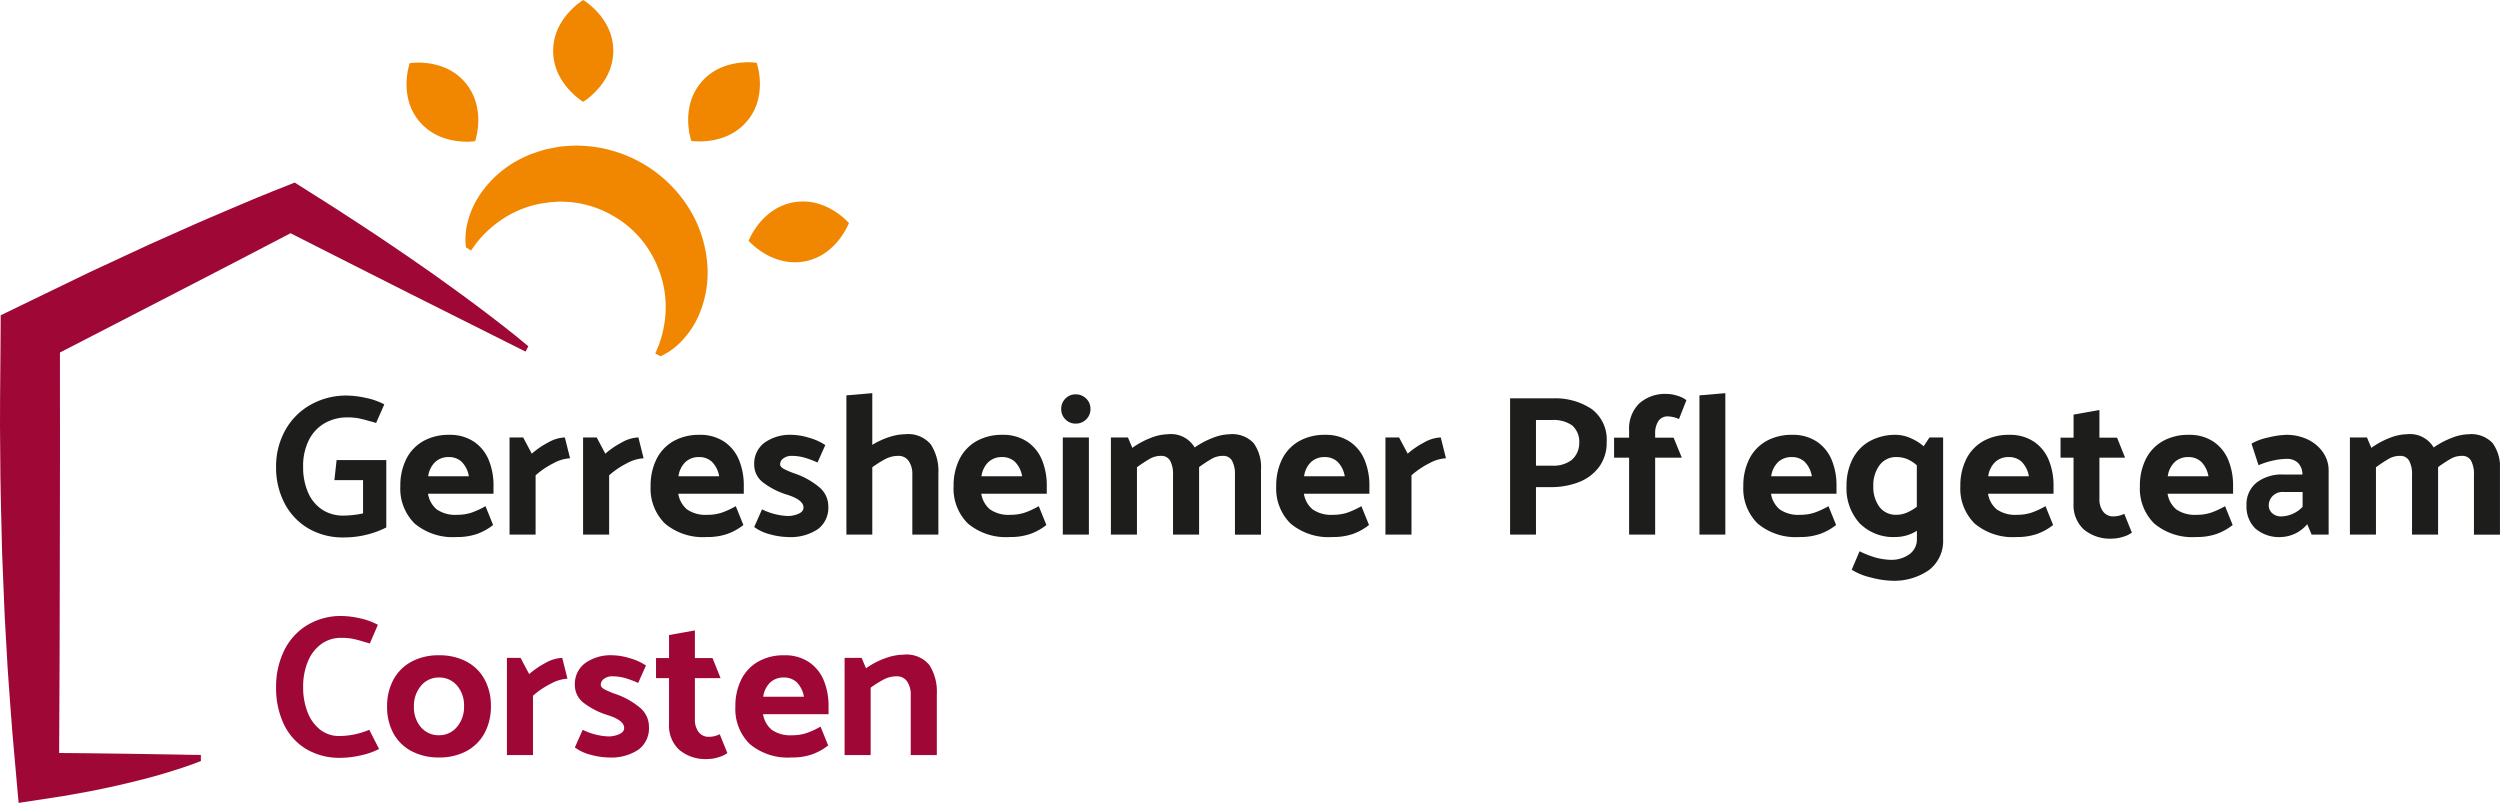 <?xml version="1.0" encoding="UTF-8"?> <svg xmlns="http://www.w3.org/2000/svg" xmlns:xlink="http://www.w3.org/1999/xlink" id="Group_47" data-name="Group 47" width="280.005" height="89.926" viewBox="0 0 280.005 89.926"><defs><clipPath id="clip-path"><path id="Clip_2" data-name="Clip 2" d="M0,0H59.172V69.48H0Z" transform="translate(0 0.125)" fill="none"></path></clipPath><clipPath id="clip-path-2"><path id="Clip_21" data-name="Clip 21" d="M0,89.926H280V0H0Z" fill="none"></path></clipPath></defs><g id="Group_3" data-name="Group 3" transform="translate(0 20.321)"><path id="Clip_2-2" data-name="Clip 2" d="M0,0H59.172V69.48H0Z" transform="translate(0 0.125)" fill="none"></path><g id="Group_3-2" data-name="Group 3" clip-path="url(#clip-path)"><path id="Fill_1" data-name="Fill 1" d="M22.5,64.79c-1.37.547-2.741.978-4.111,1.39s-2.741.764-4.111,1.087c-.685.155-1.37.33-2.056.468l-2.055.425-2.055.373-1.028.182-1.028.157-3.974.608-.445-5.027c-.169-1.909-.345-3.818-.471-5.727S.872,54.908.777,53L.615,50.135C.559,49.18.5,48.226.472,47.271L.239,41.544C.149,37.726.028,33.908.024,30.09c-.058-3.818.005-7.636.03-11.455l.024-3.77L3.311,13.3l6.7-3.245,6.756-3.138L20.174,5.4c1.138-.5,2.265-1.021,3.414-1.5,2.291-.971,4.569-1.965,6.883-2.89L33.005,0,34.6,1.012c1.052.668,2.112,1.318,3.156,2l3.135,2.042c1.045.681,2.075,1.391,3.113,2.084s2.065,1.41,3.093,2.124l1.54,1.074,1.529,1.1c1.023.724,2.031,1.476,3.042,2.223,2.014,1.509,4.017,3.039,5.965,4.678l-.308.6L45.556,12.262,38.913,8.906,32.273,5.541H32.8L26.2,8.979,19.583,12.4,6.354,19.222l.358-.587L6.719,30.09,6.7,41.544,6.677,53,6.621,64.453l-.568-.568c2.741.032,5.481.04,8.222.091l8.222.14Z" transform="translate(0 0.125)" fill="#9f0737"></path></g></g><path id="Fill_4" data-name="Fill 4" d="M6.531,9.472l.247-2.244h5.566v7.541a9.994,9.994,0,0,1-2.177.808,10.439,10.439,0,0,1-2.581.314,7.606,7.606,0,0,1-4.029-1.044A6.992,6.992,0,0,1,.92,12.008,8.626,8.626,0,0,1,0,8.013,8.3,8.3,0,0,1,1.021,3.894,7.352,7.352,0,0,1,3.86,1.032,8.127,8.127,0,0,1,7.945,0,10.534,10.534,0,0,1,9.988.247a7.789,7.789,0,0,1,2.132.74L11.2,3.075a4.731,4.731,0,0,0-.606-.179q-.853-.247-1.358-.348a6.5,6.5,0,0,0-1.246-.1,5.059,5.059,0,0,0-2.514.628A4.505,4.505,0,0,0,3.692,4.949,6.41,6.41,0,0,0,3.03,7.99a6.96,6.96,0,0,0,.561,2.884,4.307,4.307,0,0,0,1.582,1.908,4.213,4.213,0,0,0,2.345.662A10.955,10.955,0,0,0,9.741,13.2V9.472Z" transform="translate(30.922 44.303)" fill="#1d1d1b"></path><path id="Fill_6" data-name="Fill 6" d="M6.306,11.446A6.635,6.635,0,0,1,1.6,9.932,5.5,5.5,0,0,1,0,5.746a6.627,6.627,0,0,1,.662-3.03A4.75,4.75,0,0,1,2.559.707,5.8,5.8,0,0,1,5.477,0a4.817,4.817,0,0,1,2.76.763A4.559,4.559,0,0,1,9.9,2.817,7.454,7.454,0,0,1,10.436,5.7v.9H3.1a2.873,2.873,0,0,0,.976,1.751,3.645,3.645,0,0,0,2.3.606A4.975,4.975,0,0,0,7.99,8.708,9.4,9.4,0,0,0,9.539,7.99l.852,2.11a6.442,6.442,0,0,1-1.8,1A6.785,6.785,0,0,1,6.306,11.446Zm-.9-8.955a2.165,2.165,0,0,0-1.5.55,2.709,2.709,0,0,0-.786,1.6H7.676a3.008,3.008,0,0,0-.8-1.615A2.061,2.061,0,0,0,5.409,2.491Z" transform="translate(44.838 48.702)" fill="#1d1d1b"></path><path id="Fill_8" data-name="Fill 8" d="M2.918,10.886H0V0H1.526l.965,1.818A9.463,9.463,0,0,1,4.332.561,4.078,4.078,0,0,1,6.194,0l.584,2.334a4.329,4.329,0,0,0-1.829.539A9.324,9.324,0,0,0,2.918,4.242Z" transform="translate(57.07 48.994)" fill="#1d1d1b"></path><path id="Fill_10" data-name="Fill 10" d="M2.918,10.886H0V0H1.526l.965,1.818A9.463,9.463,0,0,1,4.332.561,4.077,4.077,0,0,1,6.195,0l.584,2.334a4.329,4.329,0,0,0-1.829.539A9.324,9.324,0,0,0,2.918,4.242Z" transform="translate(65.306 48.994)" fill="#1d1d1b"></path><path id="Fill_12" data-name="Fill 12" d="M6.306,11.446A6.635,6.635,0,0,1,1.6,9.932,5.5,5.5,0,0,1,0,5.746a6.627,6.627,0,0,1,.662-3.03A4.75,4.75,0,0,1,2.559.707,5.8,5.8,0,0,1,5.477,0a4.817,4.817,0,0,1,2.76.763A4.559,4.559,0,0,1,9.9,2.817,7.454,7.454,0,0,1,10.436,5.7v.9H3.1a2.873,2.873,0,0,0,.976,1.751,3.645,3.645,0,0,0,2.3.606A4.975,4.975,0,0,0,7.99,8.708,9.4,9.4,0,0,0,9.539,7.99l.852,2.11a6.442,6.442,0,0,1-1.8,1A6.785,6.785,0,0,1,6.306,11.446Zm-.9-8.955a2.165,2.165,0,0,0-1.5.55,2.709,2.709,0,0,0-.786,1.6H7.676a3.008,3.008,0,0,0-.8-1.615A2.061,2.061,0,0,0,5.409,2.491Z" transform="translate(72.87 48.702)" fill="#1d1d1b"></path><path id="Fill_14" data-name="Fill 14" d="M0,10.324.875,8.349a7.234,7.234,0,0,0,2.85.741A3.028,3.028,0,0,0,4.96,8.843q.561-.247.561-.7,0-.876-1.908-1.459A8.522,8.522,0,0,1,1.032,5.364,2.489,2.489,0,0,1,0,3.322,2.912,2.912,0,0,1,1.145.886,4.932,4.932,0,0,1,4.242,0,7,7,0,0,1,6.1.314a6.507,6.507,0,0,1,1.863.83L7.092,3.1a10.6,10.6,0,0,0-1.515-.561A5.251,5.251,0,0,0,4.2,2.357a1.5,1.5,0,0,0-.931.28A.816.816,0,0,0,2.9,3.3q0,.292.437.527A9.311,9.311,0,0,0,4.6,4.354,8.63,8.63,0,0,1,7.249,5.835,2.783,2.783,0,0,1,8.3,8.035,2.983,2.983,0,0,1,7.137,10.56a5.487,5.487,0,0,1-3.367.887,7.912,7.912,0,0,1-1.953-.292A4.99,4.99,0,0,1,0,10.324" transform="translate(84.473 48.702)" fill="#1d1d1b"></path><path id="Fill_16" data-name="Fill 16" d="M9.472,5.768a5.543,5.543,0,0,1,.83,3.255v6.823H7.384V9.157a2.6,2.6,0,0,0-.415-1.571,1.357,1.357,0,0,0-1.156-.561,3.085,3.085,0,0,0-1.436.348A11.986,11.986,0,0,0,2.9,8.3v7.541H0V.247L2.9,0V5.791A8.772,8.772,0,0,1,4.8,4.915,5.926,5.926,0,0,1,6.576,4.6a3.314,3.314,0,0,1,2.9,1.167" transform="translate(94.798 44.034)" fill="#1d1d1b"></path><path id="Fill_18" data-name="Fill 18" d="M6.306,11.446A6.635,6.635,0,0,1,1.6,9.932,5.5,5.5,0,0,1,0,5.746a6.627,6.627,0,0,1,.662-3.03A4.75,4.75,0,0,1,2.559.707,5.8,5.8,0,0,1,5.477,0a4.817,4.817,0,0,1,2.76.763A4.559,4.559,0,0,1,9.9,2.817,7.454,7.454,0,0,1,10.436,5.7v.9H3.1a2.873,2.873,0,0,0,.976,1.751,3.645,3.645,0,0,0,2.3.606A4.975,4.975,0,0,0,7.99,8.708,9.4,9.4,0,0,0,9.539,7.99l.852,2.11a6.442,6.442,0,0,1-1.8,1A6.785,6.785,0,0,1,6.306,11.446Zm-.9-8.955a2.165,2.165,0,0,0-1.5.55,2.709,2.709,0,0,0-.786,1.6H7.676a3.008,3.008,0,0,0-.8-1.615A2.061,2.061,0,0,0,5.409,2.491Z" transform="translate(106.805 48.702)" fill="#1d1d1b"></path><path id="Clip_21-2" data-name="Clip 21" d="M0,89.926H280V0H0Z" fill="none"></path><g id="Mask_Group_3" data-name="Mask Group 3" clip-path="url(#clip-path-2)"><path id="Fill_20" data-name="Fill 20" d="M3.1,15.711H.179V4.826H3.1V15.71ZM1.615,3.277A1.564,1.564,0,0,1,.472,2.805,1.589,1.589,0,0,1,0,1.638,1.588,1.588,0,0,1,.472.472,1.564,1.564,0,0,1,1.615,0,1.633,1.633,0,0,1,2.795.472a1.573,1.573,0,0,1,.482,1.166,1.574,1.574,0,0,1-.482,1.167A1.633,1.633,0,0,1,1.615,3.277Z" transform="translate(118.858 44.168)" fill="#1d1d1b"></path><path id="Fill_22" data-name="Fill 22" d="M15.992,1a4.611,4.611,0,0,1,.819,2.974v7.272H13.893V4.557a3.135,3.135,0,0,0-.325-1.594,1.107,1.107,0,0,0-1.021-.539,2.483,2.483,0,0,0-1.234.314,16.229,16.229,0,0,0-1.436.943v7.564H6.958V4.557a3.133,3.133,0,0,0-.326-1.594,1.107,1.107,0,0,0-1.021-.539,2.483,2.483,0,0,0-1.234.314A15.85,15.85,0,0,0,2.918,3.7v7.541H0V.359H1.908L2.4,1.526A9.147,9.147,0,0,1,4.489.4,5.492,5.492,0,0,1,6.374,0,3.086,3.086,0,0,1,9.382,1.482,9.475,9.475,0,0,1,11.446.393,5.446,5.446,0,0,1,13.309,0a3.279,3.279,0,0,1,2.682,1" transform="translate(124.423 48.635)" fill="#1d1d1b"></path><path id="Fill_23" data-name="Fill 23" d="M6.306,11.446A6.635,6.635,0,0,1,1.6,9.932,5.5,5.5,0,0,1,0,5.746a6.627,6.627,0,0,1,.662-3.03A4.75,4.75,0,0,1,2.559.707,5.8,5.8,0,0,1,5.477,0a4.817,4.817,0,0,1,2.76.763A4.555,4.555,0,0,1,9.9,2.817,7.454,7.454,0,0,1,10.436,5.7v.9H3.1a2.87,2.87,0,0,0,.977,1.751,3.641,3.641,0,0,0,2.3.606A4.972,4.972,0,0,0,7.99,8.708,9.362,9.362,0,0,0,9.539,7.99l.852,2.11a6.442,6.442,0,0,1-1.8,1A6.785,6.785,0,0,1,6.306,11.446Zm-.9-8.955a2.165,2.165,0,0,0-1.5.55,2.7,2.7,0,0,0-.785,1.6H7.676a3,3,0,0,0-.8-1.615A2.065,2.065,0,0,0,5.409,2.491Z" transform="translate(142.94 48.702)" fill="#1d1d1b"></path><path id="Fill_24" data-name="Fill 24" d="M2.918,10.886H0V0H1.526l.965,1.818A9.469,9.469,0,0,1,4.332.561,4.077,4.077,0,0,1,6.195,0l.584,2.334a4.329,4.329,0,0,0-1.829.539A9.324,9.324,0,0,0,2.918,4.242Z" transform="translate(155.172 48.994)" fill="#1d1d1b"></path><path id="Fill_25" data-name="Fill 25" d="M2.9,15.262H0V0H4.781A7.352,7.352,0,0,1,9.146,1.2a4.259,4.259,0,0,1,1.672,3.693A4.543,4.543,0,0,1,9.954,7.7,5.124,5.124,0,0,1,7.676,9.393a8.526,8.526,0,0,1-3.1.55H2.9v5.318Zm0-12.839V7.541H4.736a3.379,3.379,0,0,0,2.132-.616,2.463,2.463,0,0,0,.875-1.852,2.459,2.459,0,0,0-.774-2.031,3.614,3.614,0,0,0-2.278-.617Z" transform="translate(169.132 44.617)" fill="#1d1d1b"></path><path id="Fill_26" data-name="Fill 26" d="M0,7.137V4.893H1.683V4.062A3.941,3.941,0,0,1,2.806,1.077,4.319,4.319,0,0,1,5.925,0,3.986,3.986,0,0,1,7.092.2,3.03,3.03,0,0,1,8.1.7l-.831,2.11A3.494,3.494,0,0,0,6.06,2.514a1.239,1.239,0,0,0-1.1.527A2.5,2.5,0,0,0,4.6,4.467v.426H6.666l.92,2.244H4.6v8.619H1.683V7.137Z" transform="translate(180.78 44.123)" fill="#1d1d1b"></path><path id="Fill_27" data-name="Fill 27" d="M0,15.846V.247L2.9,0V15.846Z" transform="translate(190.341 44.034)" fill="#1d1d1b"></path><path id="Fill_28" data-name="Fill 28" d="M6.306,11.446A6.635,6.635,0,0,1,1.6,9.932,5.5,5.5,0,0,1,0,5.746a6.627,6.627,0,0,1,.662-3.03A4.75,4.75,0,0,1,2.559.707,5.8,5.8,0,0,1,5.477,0a4.817,4.817,0,0,1,2.76.763A4.555,4.555,0,0,1,9.9,2.817,7.454,7.454,0,0,1,10.436,5.7v.9H3.1a2.873,2.873,0,0,0,.976,1.751,3.647,3.647,0,0,0,2.3.606A4.972,4.972,0,0,0,7.99,8.708,9.362,9.362,0,0,0,9.539,7.99l.852,2.11a6.442,6.442,0,0,1-1.8,1A6.785,6.785,0,0,1,6.306,11.446Zm-.9-8.955a2.165,2.165,0,0,0-1.5.55,2.7,2.7,0,0,0-.785,1.6H7.676a3.005,3.005,0,0,0-.8-1.615A2.065,2.065,0,0,0,5.409,2.491Z" transform="translate(195.256 48.702)" fill="#1d1d1b"></path><path id="Fill_29" data-name="Fill 29" d="M5.027,16.34a10.007,10.007,0,0,1-2.244-.348,6.842,6.842,0,0,1-2.2-.887l.876-2.065a10.639,10.639,0,0,0,1.84.718A7.14,7.14,0,0,0,4.96,14a3.448,3.448,0,0,0,2.121-.651,2.043,2.043,0,0,0,.8-1.683v-.921a4.5,4.5,0,0,1-2.4.7A5.3,5.3,0,0,1,1.471,9.909,5.8,5.8,0,0,1,0,5.746,6.569,6.569,0,0,1,.662,2.738,4.781,4.781,0,0,1,2.581.718,5.945,5.945,0,0,1,5.566,0,4.067,4.067,0,0,1,7.149.359a5.723,5.723,0,0,1,1.492.92L9.292.292h1.526v11.4a4.093,4.093,0,0,1-1.571,3.444A6.807,6.807,0,0,1,5.027,16.34ZM5.589,2.491A2.256,2.256,0,0,0,3.7,3.4a3.764,3.764,0,0,0-.7,2.345,3.714,3.714,0,0,0,.684,2.323,2.271,2.271,0,0,0,1.9.886,2.994,2.994,0,0,0,1.133-.224,5.384,5.384,0,0,0,1.156-.674V3.411A4.149,4.149,0,0,0,6.755,2.7,3.154,3.154,0,0,0,5.589,2.491Z" transform="translate(206.815 48.702)" fill="#1d1d1b"></path><path id="Fill_30" data-name="Fill 30" d="M6.306,11.446A6.635,6.635,0,0,1,1.6,9.932,5.5,5.5,0,0,1,0,5.746a6.627,6.627,0,0,1,.662-3.03A4.75,4.75,0,0,1,2.559.707,5.8,5.8,0,0,1,5.477,0a4.817,4.817,0,0,1,2.76.763A4.559,4.559,0,0,1,9.9,2.817,7.454,7.454,0,0,1,10.436,5.7v.9H3.1a2.873,2.873,0,0,0,.976,1.751,3.647,3.647,0,0,0,2.3.606A4.972,4.972,0,0,0,7.99,8.708,9.4,9.4,0,0,0,9.539,7.99l.852,2.11a6.442,6.442,0,0,1-1.8,1A6.785,6.785,0,0,1,6.306,11.446Zm-.9-8.955a2.165,2.165,0,0,0-1.5.55,2.709,2.709,0,0,0-.786,1.6H7.676a3.008,3.008,0,0,0-.8-1.615A2.061,2.061,0,0,0,5.409,2.491Z" transform="translate(219.563 48.702)" fill="#1d1d1b"></path><path id="Fill_31" data-name="Fill 31" d="M6.329,3.1l.9,2.244H4.354V9.965a2.253,2.253,0,0,0,.415,1.414,1.4,1.4,0,0,0,1.178.539,2.727,2.727,0,0,0,1.189-.292l.853,2.11a3.034,3.034,0,0,1-1,.471,4.147,4.147,0,0,1-1.2.2A4.589,4.589,0,0,1,2.6,13.377a3.7,3.7,0,0,1-1.144-2.9V5.342H0V3.1H1.459V.516L4.354,0V3.1Z" transform="translate(230.785 45.919)" fill="#1d1d1b"></path><path id="Fill_32" data-name="Fill 32" d="M6.306,11.446A6.635,6.635,0,0,1,1.6,9.932,5.5,5.5,0,0,1,0,5.746a6.627,6.627,0,0,1,.662-3.03A4.75,4.75,0,0,1,2.559.707,5.8,5.8,0,0,1,5.477,0a4.817,4.817,0,0,1,2.76.763A4.555,4.555,0,0,1,9.9,2.817,7.454,7.454,0,0,1,10.436,5.7v.9H3.1a2.873,2.873,0,0,0,.976,1.751,3.647,3.647,0,0,0,2.3.606A4.972,4.972,0,0,0,7.99,8.708,9.362,9.362,0,0,0,9.539,7.99l.852,2.11a6.442,6.442,0,0,1-1.8,1A6.785,6.785,0,0,1,6.306,11.446Zm-.9-8.955a2.165,2.165,0,0,0-1.5.55,2.7,2.7,0,0,0-.785,1.6H7.676a3.005,3.005,0,0,0-.8-1.615A2.065,2.065,0,0,0,5.409,2.491Z" transform="translate(239.673 48.702)" fill="#1d1d1b"></path><path id="Fill_33" data-name="Fill 33" d="M3.928,11.446a4.093,4.093,0,0,1-2.94-.954A3.418,3.418,0,0,1,0,7.923a3.13,3.13,0,0,1,1.122-2.57,4.653,4.653,0,0,1,3.007-.909H6.261a1.821,1.821,0,0,0-.482-1.291,1.721,1.721,0,0,0-1.268-.46,7.218,7.218,0,0,0-1.638.212,8.267,8.267,0,0,0-1.526.5L.561.987A6.231,6.231,0,0,1,2.424.3,9.442,9.442,0,0,1,4.466,0a5.465,5.465,0,0,1,2.38.516A4.345,4.345,0,0,1,8.563,1.952,3.55,3.55,0,0,1,9.2,4.018v7.16H7.294L6.8,10.01A4,4,0,0,1,3.928,11.446ZM4.085,6.4a1.55,1.55,0,0,0-1.157.449,1.5,1.5,0,0,0-.437,1.077,1.123,1.123,0,0,0,.392.853,1.43,1.43,0,0,0,1,.358,3.388,3.388,0,0,0,2.4-1.076V6.4Z" transform="translate(251.613 48.702)" fill="#1d1d1b"></path><path id="Fill_34" data-name="Fill 34" d="M15.991,1a4.61,4.61,0,0,1,.819,2.974v7.272H13.893V4.557a3.135,3.135,0,0,0-.325-1.594,1.108,1.108,0,0,0-1.021-.539,2.483,2.483,0,0,0-1.234.314,16.2,16.2,0,0,0-1.437.943v7.564H6.958V4.557a3.133,3.133,0,0,0-.326-1.594,1.107,1.107,0,0,0-1.021-.539,2.483,2.483,0,0,0-1.234.314A15.85,15.85,0,0,0,2.918,3.7v7.541H0V.359H1.908L2.4,1.526A9.147,9.147,0,0,1,4.489.4,5.49,5.49,0,0,1,6.374,0,3.086,3.086,0,0,1,9.382,1.482,9.472,9.472,0,0,1,11.446.393,5.446,5.446,0,0,1,13.309,0a3.279,3.279,0,0,1,2.682,1" transform="translate(263.194 48.635)" fill="#1d1d1b"></path><path id="Fill_35" data-name="Fill 35" d="M11.4.988l-.9,2.087-.561-.157q-.875-.269-1.392-.37a6.813,6.813,0,0,0-1.279-.1,3.714,3.714,0,0,0-2.177.673A4.46,4.46,0,0,0,3.58,5.05a7.281,7.281,0,0,0-.55,2.94,7.549,7.549,0,0,0,.483,2.749,4.549,4.549,0,0,0,1.4,1.975,3.4,3.4,0,0,0,2.177.729,8.7,8.7,0,0,0,3.344-.7l1.1,2.155a8.3,8.3,0,0,1-2.076.718,10.383,10.383,0,0,1-2.211.269A7.255,7.255,0,0,1,3.3,14.858,6.49,6.49,0,0,1,.83,12.041,9.434,9.434,0,0,1,0,8.013,9.164,9.164,0,0,1,.909,3.86,6.828,6.828,0,0,1,3.49,1.021,7.278,7.278,0,0,1,7.362,0,9.813,9.813,0,0,1,9.337.247,7.49,7.49,0,0,1,11.4.988" transform="translate(30.923 68.992)" fill="#9f0737"></path><path id="Fill_36" data-name="Fill 36" d="M5.813,11.446a6.48,6.48,0,0,1-3.064-.7A4.921,4.921,0,0,1,.718,8.764,6.135,6.135,0,0,1,0,5.746a6.2,6.2,0,0,1,.718-3.03A4.98,4.98,0,0,1,2.75.707,6.4,6.4,0,0,1,5.813,0,6.485,6.485,0,0,1,8.877.7a4.921,4.921,0,0,1,2.031,1.986A6.135,6.135,0,0,1,11.626,5.7a6.2,6.2,0,0,1-.718,3.03A4.98,4.98,0,0,1,8.877,10.74,6.4,6.4,0,0,1,5.813,11.446Zm0-8.955a2.556,2.556,0,0,0-2.009.92,3.456,3.456,0,0,0-.8,2.335,3.393,3.393,0,0,0,.785,2.311,2.574,2.574,0,0,0,2.02.9,2.556,2.556,0,0,0,2.009-.92,3.456,3.456,0,0,0,.8-2.335,3.4,3.4,0,0,0-.786-2.312A2.574,2.574,0,0,0,5.813,2.491Z" transform="translate(43.356 73.391)" fill="#9f0737"></path><path id="Fill_37" data-name="Fill 37" d="M2.918,10.886H0V0H1.526l.965,1.818A9.471,9.471,0,0,1,4.332.561,4.08,4.08,0,0,1,6.195,0l.584,2.334a4.332,4.332,0,0,0-1.829.539A9.318,9.318,0,0,0,2.918,4.242Z" transform="translate(56.778 73.682)" fill="#9f0737"></path><path id="Fill_38" data-name="Fill 38" d="M0,10.324.875,8.349a7.237,7.237,0,0,0,2.85.741A3.029,3.029,0,0,0,4.96,8.843q.561-.246.561-.7,0-.875-1.908-1.459A8.521,8.521,0,0,1,1.032,5.364,2.488,2.488,0,0,1,0,3.322,2.912,2.912,0,0,1,1.145.887,4.932,4.932,0,0,1,4.242,0,6.994,6.994,0,0,1,6.1.314a6.5,6.5,0,0,1,1.863.83L7.092,3.1a10.63,10.63,0,0,0-1.515-.561A5.249,5.249,0,0,0,4.2,2.357a1.5,1.5,0,0,0-.931.28A.816.816,0,0,0,2.9,3.3q0,.292.437.527A9.3,9.3,0,0,0,4.6,4.354,8.626,8.626,0,0,1,7.249,5.836,2.783,2.783,0,0,1,8.3,8.035,2.983,2.983,0,0,1,7.137,10.56a5.487,5.487,0,0,1-3.367.887,7.921,7.921,0,0,1-1.953-.292A4.992,4.992,0,0,1,0,10.324" transform="translate(64.386 73.391)" fill="#9f0737"></path><path id="Fill_39" data-name="Fill 39" d="M6.329,3.1l.9,2.244H4.354V9.965a2.252,2.252,0,0,0,.415,1.414,1.4,1.4,0,0,0,1.178.539,2.727,2.727,0,0,0,1.189-.292l.853,2.11a3.039,3.039,0,0,1-1,.471,4.153,4.153,0,0,1-1.2.2A4.589,4.589,0,0,1,2.6,13.377a3.7,3.7,0,0,1-1.145-2.9V5.342H0V3.1H1.459V.516L4.354,0V3.1Z" transform="translate(73.476 70.607)" fill="#9f0737"></path><path id="Fill_40" data-name="Fill 40" d="M6.306,11.446A6.635,6.635,0,0,1,1.6,9.932,5.5,5.5,0,0,1,0,5.746a6.627,6.627,0,0,1,.662-3.03A4.75,4.75,0,0,1,2.559.707,5.8,5.8,0,0,1,5.477,0a4.817,4.817,0,0,1,2.76.763A4.559,4.559,0,0,1,9.9,2.817,7.454,7.454,0,0,1,10.436,5.7v.9H3.1a2.873,2.873,0,0,0,.976,1.751,3.645,3.645,0,0,0,2.3.606A4.975,4.975,0,0,0,7.99,8.708,9.4,9.4,0,0,0,9.539,7.99l.852,2.11a6.442,6.442,0,0,1-1.8,1A6.785,6.785,0,0,1,6.306,11.446Zm-.9-8.955a2.165,2.165,0,0,0-1.5.55,2.711,2.711,0,0,0-.786,1.6H7.676a3.008,3.008,0,0,0-.8-1.615A2.061,2.061,0,0,0,5.409,2.491Z" transform="translate(82.364 73.391)" fill="#9f0737"></path><path id="Fill_41" data-name="Fill 41" d="M2.918,11.245H0V.359H1.908L2.4,1.527A8.7,8.7,0,0,1,4.556.4,6.231,6.231,0,0,1,6.6,0a3.313,3.313,0,0,1,2.9,1.167,5.54,5.54,0,0,1,.83,3.254v6.823H7.407V4.557a2.6,2.6,0,0,0-.415-1.571,1.357,1.357,0,0,0-1.156-.561A3.084,3.084,0,0,0,4.4,2.772,11.97,11.97,0,0,0,2.918,3.7Z" transform="translate(94.596 73.323)" fill="#9f0737"></path><path id="Fill_42" data-name="Fill 42" d="M.059,11.407a7.572,7.572,0,0,1,.237-3A9.62,9.62,0,0,1,.811,6.964a7,7,0,0,1,.348-.691c.121-.232.26-.45.4-.676A12.052,12.052,0,0,1,6.394,1.382c.25-.116.5-.237.76-.344s.523-.19.788-.283S8.478.582,8.749.5,9.3.364,9.577.307L10.421.15l.212-.037.214-.018.429-.033c.287-.02.575-.041.865-.054a8.533,8.533,0,0,1,.867.015,14.916,14.916,0,0,1,11.76,6.586,13.806,13.806,0,0,1,2.294,6.357,11.987,11.987,0,0,1-1.045,6.311,10,10,0,0,1-1.73,2.546A7.6,7.6,0,0,1,21.861,23.6l-.6-.313A12.263,12.263,0,0,0,22.4,18.927a11.508,11.508,0,0,0-.533-4.42,12.016,12.016,0,0,0-2.091-3.894,11.532,11.532,0,0,0-3.383-2.824,11.488,11.488,0,0,0-4.176-1.4,8.117,8.117,0,0,0-1.105-.09A7.711,7.711,0,0,0,10,6.313c-.185.014-.371.009-.554.039l-.55.085c-.184.027-.368.049-.552.079l-.545.12A11.674,11.674,0,0,0,3.761,8.507,12.209,12.209,0,0,0,.638,11.752Z" transform="translate(52.128 16.302)" fill="#f18700"></path><path id="Fill_43" data-name="Fill 43" d="M3.366,11.408c-.195-.119-.337-.238-.506-.356-.15-.119-.3-.238-.427-.357a8.561,8.561,0,0,1-.713-.713,7.333,7.333,0,0,1-1-1.426A6.083,6.083,0,0,1,0,5.7,6.005,6.005,0,0,1,.716,2.852a7.27,7.27,0,0,1,1-1.426A8.681,8.681,0,0,1,2.428.713c.131-.119.278-.238.429-.356L3.1.178,3.227.089,3.366,0l.139.089.124.089.246.178c.151.119.3.238.429.356a8.649,8.649,0,0,1,.716.713,7.263,7.263,0,0,1,1,1.426A6,6,0,0,1,6.733,5.7a6.081,6.081,0,0,1-.725,2.852,7.333,7.333,0,0,1-1,1.426,8.59,8.59,0,0,1-.713.713c-.13.119-.277.238-.427.357-.17.119-.312.238-.506.356" transform="translate(61.956 0)" fill="#f18700"></path><path id="Fill_44" data-name="Fill 44" d="M.346,8.8c-.073-.216-.1-.4-.158-.6s-.075-.373-.1-.548a8.564,8.564,0,0,1-.088-1A7.326,7.326,0,0,1,.156,4.917,6.08,6.08,0,0,1,1.434,2.266,6,6,0,0,1,3.815.542,7.262,7.262,0,0,1,5.5.09,8.631,8.631,0,0,1,6.5,0c.177-.007.366,0,.558,0l.3.022L7.515.04l.164.021.049.158.037.148L7.84.661c.039.188.076.374.1.549a8.627,8.627,0,0,1,.09,1.006,7.271,7.271,0,0,1-.153,1.733A6,6,0,0,1,6.591,6.594,6.077,6.077,0,0,1,4.2,8.313a7.328,7.328,0,0,1-1.679.453,8.573,8.573,0,0,1-1,.088c-.176.007-.365,0-.557,0S.572,8.834.346,8.8" transform="translate(77.078 6.978)" fill="#f18700"></path><path id="Fill_45" data-name="Fill 45" d="M0,4.4c.083-.212.176-.373.263-.56C.354,3.67.446,3.5.54,3.356a8.57,8.57,0,0,1,.578-.826A7.322,7.322,0,0,1,2.35,1.3,6.08,6.08,0,0,1,5.033.093,6,6,0,0,1,7.966.3a7.258,7.258,0,0,1,1.577.733,8.582,8.582,0,0,1,.826.581c.14.108.283.233.426.361l.218.212.109.106.112.121-.064.152-.066.137-.133.274c-.091.17-.182.335-.277.485a8.629,8.629,0,0,1-.578.829A7.261,7.261,0,0,1,8.886,5.524,6,6,0,0,1,6.2,6.724,6.077,6.077,0,0,1,3.267,6.5,7.317,7.317,0,0,1,1.69,5.772a8.57,8.57,0,0,1-.826-.578c-.14-.107-.282-.231-.425-.359C.292,4.689.151,4.57,0,4.4" transform="translate(83.847 22.567)" fill="#f18700"></path><path id="Fill_46" data-name="Fill 46" d="M7.686,8.8c-.225.034-.411.034-.617.052s-.38.009-.556,0a8.577,8.577,0,0,1-1-.088A7.321,7.321,0,0,1,3.83,8.313,6.077,6.077,0,0,1,1.441,6.594,6,6,0,0,1,.156,3.949,7.261,7.261,0,0,1,0,2.217,8.627,8.627,0,0,1,.092,1.21c.024-.175.06-.361.1-.549L.266.366.3.219.353.061.517.04.669.028l.3-.022C1.164,0,1.353,0,1.53,0A8.668,8.668,0,0,1,2.537.09a7.262,7.262,0,0,1,1.68.452A6,6,0,0,1,6.6,2.266,6.08,6.08,0,0,1,7.876,4.917,7.337,7.337,0,0,1,8.03,6.649a8.566,8.566,0,0,1-.088,1c-.023.175-.059.36-.1.548s-.086.382-.158.6" transform="translate(45.535 7.013)" fill="#f18700"></path></g></svg> 